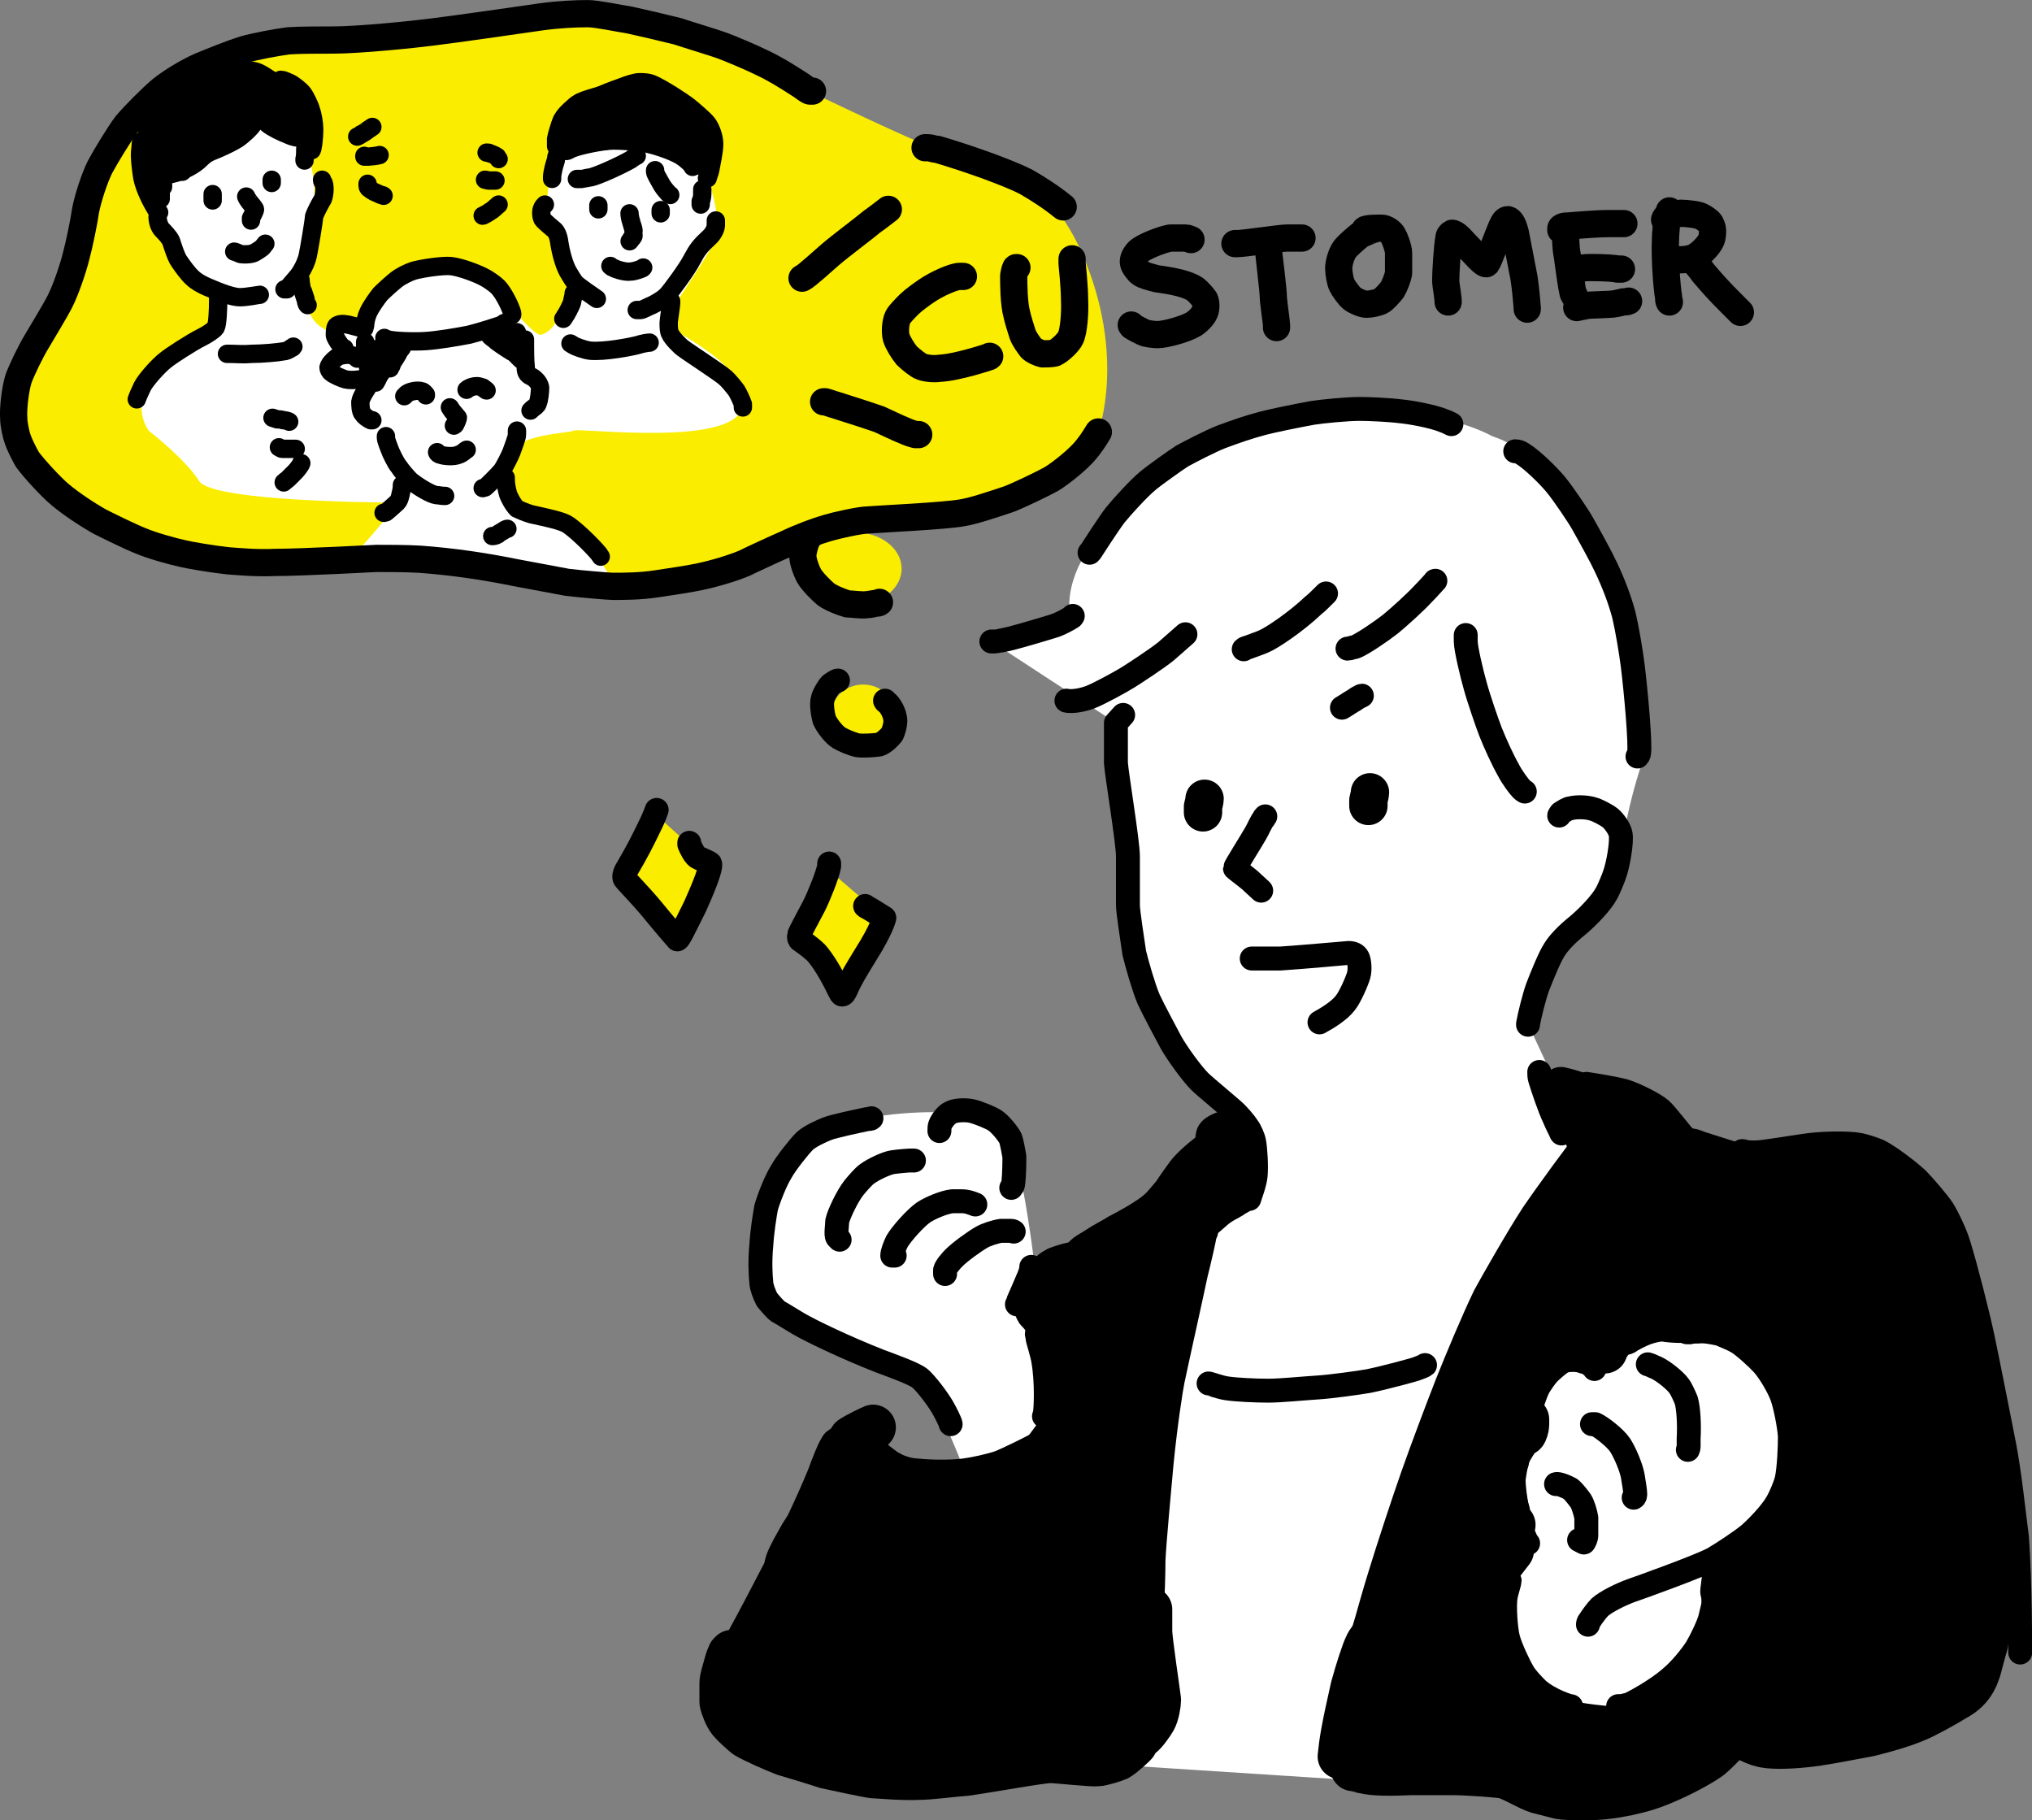 <?xml version="1.0" encoding="UTF-8"?>
<svg id="_レイヤー_2" data-name="レイヤー_2" xmlns="http://www.w3.org/2000/svg" viewBox="0 0 208.13 186.44">
  <rect x="0" y="0" width="208.13" height="186.44" fill="#808080" stroke="none"/>
  <defs>
    <style>
      .cls-1 {
        stroke-width: 4.66px;
      }

      .cls-1, .cls-2, .cls-3, .cls-4, .cls-5, .cls-6 {
        fill: none;
        stroke: #000;
        stroke-linecap: round;
        stroke-linejoin: round;
      }

      .cls-2 {
        stroke-width: 3.93px;
      }

      .cls-3 {
        stroke-width: 2.79px;
      }

      .cls-4 {
        stroke-width: 2.45px;
      }

      .cls-5 {
        stroke-width: 11.62px;
      }

      .cls-6 {
        stroke-width: 1.88px;
      }

      .cls-7 {
        fill: #fff;
      }

      .cls-8 {
        fill: #faed00;
      }
    </style>
  </defs>
  <g id="_レイヤー_1-2" data-name="レイヤー_1">
    <g>
      <g>
        <path class="cls-7" d="M98.76,150.61s-3.79-10.69-7.12-11.31c-3.32-.62-14.42-2.36-13.15-8.81,1.26-6.46.24-12.74,6.28-14.89,6.04-2.15,12.6-1.64,12.6-1.64,0,0,3.99-1.39,5.82,2.13,1.83,3.52,3.18,17.02,3.18,17.02l1.8,17.92-9.41-.41Z"/>
        <path class="cls-7" d="M151.97,161.08s-1.36-17.72,5.69-21.78c7.05-4.06,20.15-8.27,24.73-.8,4.58,7.47,3.08,19.84-2.65,22.58-5.72,2.74-9,19.54-16.36,17.54-7.36-2.01-11.41-17.54-11.41-17.54Z"/>
        <path class="cls-7" d="M112.42,180.63l29.04,1.88s5.56-53.66,21.35-63.89l-4.01-8.84-2.29-4.91s2.01-7.31,4.29-9.41c2.29-2.1,4.76-2.88,5.28-8.09.52-5.2,2.7-11.02,2.7-11.02,0,0-2.59-27.2-15.97-31.69,0,0-11.11-6.48-30.01,1.15,0,0-13.2,7.91-13.28,16.14,0,0-4.2,3.99-7.99,3.74l12.76,8.34s.87,15.71,1.23,18.65c.36,2.94,1.98,13.58,9,19.62,7.02,6.03-.72,10.9-2.3,15.97-1.58,5.07-13.62,45.17-9.81,52.36Z"/>
        <g>
          <path class="cls-8" d="M64.32,88.84l3.03-5.24,5.39,4.83s-2.89,7.21-3.12,7.49-5.3-7.08-5.3-7.08Z"/>
          <path class="cls-8" d="M82.15,95.09c.2-.58,2.95-5.81,2.95-5.81l5.48,4.72-4.34,7.85-3.37-5.92"/>
          <ellipse class="cls-8" cx="87.61" cy="58.24" rx="4.74" ry="3.71"/>
          <ellipse class="cls-8" cx="88.41" cy="73.24" rx="3.31" ry="3.13"/>
          <path class="cls-8" d="M83.22,9.33h-.25c-.16,0-3.6-2.29-4.99-2.95-.98-.49-3.11-1.39-4.01-1.72-.65-.25-3.35-1.06-4.58-1.47-1.31-.33-3.76-.9-4.91-1.15-1.06-.16-3.35-.65-4.25-.65-1.31,0-3.03.08-4.83.33-2.86.41-8.51,1.23-11.13,1.55-1.88.25-7.53.82-10.14.82-1.23,0-3.52,0-4.58.08-1.23.16-3.44.57-4.58.9-1.06.33-3.35,1.23-4.5,1.72-1.31.57-3.03,1.64-3.93,2.37-.98.82-2.78,2.62-3.6,3.6-.74.98-2.13,3.27-2.7,4.34-.57,1.15-1.23,3.19-1.47,4.42-.16,1.15-.65,3.52-.98,4.74-.33,1.31-1.06,3.44-1.64,4.58-.49.98-1.8,3.11-2.37,4.09-.65,1.06-1.55,2.95-1.88,3.84-.33,1.06-.57,3.03-.49,4.09,0,.57.25,1.72.41,2.13.16.49.65,1.47.98,2.05.65.9,2.45,2.86,3.35,3.6,1.06.9,2.78,2.05,4.09,2.78.65.33,3.11,1.55,4.17,1.96,1.15.49,3.19,1.06,4.34,1.31.65.16,3.03.57,4.66.74,1.15.08,2.86.25,4.83.16,2.62,0,10.23-.41,10.31-.41,1.15,0,2.95,0,4.42.08,3.44.25,6.71.74,9.9,1.39,1.31.25,3.93.74,5.24.98,1.31.16,4.25.41,4.66.41,1.06,0,2.78,0,4.42-.25,1.15-.16,3.76-.57,4.5-.74,1.55-.33,3.44-.9,4.58-1.39.49-.25,3.11-1.47,4.25-1.96,1.55-.74,3.11-1.31,4.25-1.64.82-.25,3.35-.82,4.17-.82.9-.08,8.02-.41,9.65-.74,1.06-.16,3.03-.82,4.74-1.39,1.06-.41,3.27-1.47,4.34-2.05,1.06-.65,2.78-2.05,3.52-2.95.41-.49.82-1.06,1.31-1.88,0,0,2.89-7.76-1.64-18.21-4.53-10.45-12.73-10.08-14.89-10.75-2.16-.66-13.17-5.97-13.17-5.97"/>
        </g>
        <path class="cls-7" d="M15.23,44.1s-2.98-3.88,2.95-7.76c5.92-3.88,6.67-4.84,1.55-7.87-5.12-3.02-3.93-11.86-1.23-14.48s14.72-6.37,13.66,8.18c0,0-2.44,8.53.33,11.01,2.78,2.49,5.23-1.19,5.23-1.19,0,0,2.13-4.92,7.04-4.91s9.57,7.51,10.68,7.2,2.45-1.76,2.74-6.46-3.6-4.5-1.47-10.63c2.13-6.14,9.41-6.71,11.7-4.99,2.29,1.72,6.69,9.38,4.36,13.31-2.33,3.93-4.44,6.41-4.28,7.55s7.91,3.81,7.61,8.34-16.65,2.38-17.34,2.7c-.7.32-5.4.33-6.38,2.21s-2.37,4.24,5.64,7.36c0,0,4.23,3.73,4.74,6.38l-21.6-2.84-5.36.12s3.48-3.65,4.87-5.86c0,0-18.91.01-20.28-2.21-1.37-2.22-5.16-5.15-5.16-5.15Z"/>
      </g>
      <g id="_レイヤー_1-3" data-name="_レイヤー_1">
        <g id="_黒">
          <path class="cls-2" d="M161.18,113.79c0-.16-.16-.33-.16-.33,0,0,0-.16-.08-.33l1.8,4.66c-.25-.82-.98-3.84-.98-4.01v-.74c.08-.16.49-.25.74-.33.57,0,1.64.25,1.96.41.16.08.25.25.33.33-.08,0-.65-.08-1.23-.41-1.88-.9-3.19-1.72-3.68-1.8,1.55.33,3.52,1.15,4.66,1.72.98.49,3.03,1.64,3.93,2.21,1.55,1.06,2.21,1.55,2.37,1.72"/>
          <path class="cls-2" d="M162.81,118.79v-.16c-.25,0-.49.08-.74.49-.25.25-.65.9-.98,1.47s-.98,2.78-1.55,3.68c-.98,1.64-1.72,3.19-2.21,4.25-.9,1.72-4.91,8.1-5.24,8.67-.82,1.55-3.35,6.87-4.09,8.59-.49,1.23-1.47,3.76-1.88,5.07-.33,1.23-.98,3.35-1.23,4.5-.65,3.11-1.8,7.44-2.54,10.14-.41,1.55-.74,3.35-.82,4.42,0,.49-.08,1.15-.08,1.23h0"/>
          <path class="cls-5" d="M165.92,132.04h.33c.25,0,1.15-.57,1.55-.74.57-.25,1.8-.57,2.45-.65h1.8c.98.08,7.69,1.96,7.85,2.05-.16-.16-1.06-.65-1.55-.74-.57-.16-1.47-.25-2.21-.25-4.42.08-4.91,0-5.07-.08.08-.16.9-.41,1.31-.41,3.27-.41,11.86-.16,12.93-.16-1.23-.33-2.78-.82-4.17-1.31-1.15-.41-3.6-1.47-4.83-1.96-1.64-.82-2.7-1.39-3.11-1.88v-.25c.65-.16,1.55-.16,2.37-.08,1.31,0,2.78.16,2.95.16-1.23,0-4.42-.25-4.66-.41,0,0-.08,0-.16-.16,0-.25.65-.49,1.15-.49,2.62-.33,6.46-.82,7.36-.98l-5.32,1.23c.16-.25,2.45-1.06,3.84-1.47,2.05-.49,5.64-.65,6.71-.57.65,0,1.72.33,2.21.57s1.23.82,1.55,1.31c.57.82,1.15,2.45,1.72,4.01.41,1.15,1.31,4.09,1.47,4.74.25,1.06.98,5.56.98,5.64,0,.33.16.65.16.9"/>
          <path class="cls-5" d="M183.75,134.08l-.65.16c.25.25.74.65,1.39,1.15.74.57,1.96,1.88,2.45,2.62.57.98,1.31,2.05,1.55,2.45-.08-.65-.49-1.39-.74-1.72-.25-.25-.65-.74-.82-.82.74.98,1.88,2.86,2.54,4.25.65,1.39.9,1.64,1.23,1.96.33,0,.57-.08.65-.33.25-.49.41-1.23.41-1.72.16-1.47.16-2.95.16-4.91,0-2.54-.16-6.63-.08-7.69,0-.65.16-.98.33-1.06.41,0,1.06.74,1.39,1.23.57.82,1.23,2.62,1.55,3.76.16.57,1.72,7.77,1.8,8.1"/>
          <path class="cls-5" d="M193.57,127.37h.16c.16.08,1.06,3.03,1.47,4.17.25.74,1.64,7.53,2.21,9.98.49,2.7,1.31,7.53,1.31,7.69v.41"/>
          <path class="cls-5" d="M199.3,147.74c.08.16.16.33.16.41s.57,4.5.65,5.07c0,0,.16,3.52.25,4.83v4.99c0,1.72-.25,3.68-.41,4.58-.16.49-.49,1.8-.65,2.37-.16.49-.25.65-.74.9-1.06.65-3.11,1.8-3.84,2.05-.98.41-2.37.82-4.01,1.23-1.39.25-3.84.74-4.99.9-1.64.25-3.35.33-4.17.25-.41,0-1.15-.41-1.47-.74-.16-.16-.33-.41-.33-.65s1.72-3.44,1.88-4.01c.16-.49.33-.98.25-.9l-1.47,1.06c-.08,0,0-.65.16-1.47.57-1.8.98-3.6,1.06-4.17,0-.33,0-.65-.16-.74-.16,0-.65-.33-.82-.41.65-.25,1.15-.57,1.55-.9.82-.65,2.05-2.13,3.11-3.52.41-.57,1.31-1.8,1.64-2.29.57-.98,1.06-2.78,1.23-4.01.08-1.06.25-3.6.25-4.91,0-2.21-.41-4.91-.49-5.07-.08-.49-.16-.74-.25-.74"/>
          <path class="cls-5" d="M193.24,149.22v.16s-.65,1.23-1.06,2.13c-3.44,8.02-4.25,10.23-4.34,10.72.41-.49,4.5-7.69,5.07-8.51.16-.25.57-.82.9-.9,0,.74-.25,1.72-.49,2.29-.57,1.47-1.23,3.35-1.8,4.58-1.15,2.29-4.5,9.33-4.5,9.33.9-1.15,2.21-2.62,3.03-3.35.65-.57,1.64-1.15,1.72-.98v.74"/>
          <path class="cls-1" d="M167.15,117.07c.16,0,.33,0,.57.25,1.31.82,2.95,1.64,3.84,1.96.41.16,1.47.41,1.96.49,1.23.16,3.27-.16,3.68-.41,0,0-2.54.25-4.17.16-.82,0-1.8-.08-2.13-.16-.65-.16-1.55-.57-1.8-.9-.16-.33,0-.74.16-.9.49,0,1.31.49,1.72.74,1.06.49,2.45.82,4.34,1.15,1.31.25,2.62.74,2.7.82h.16"/>
          <path class="cls-1" d="M174.1,118.62c-.33-.16-.9-.57-.9-.65l-.08-.08c.16,0,.49.16.74.25,1.31.41,3.6,1.15,3.68,1.15h.82c.16,0,.25,0,.41-.08"/>
          <path class="cls-1" d="M166.17,116.41c0-.16-.25-.57-.25-.65s-.16-.25-.33-.57c-.16.33,0,1.39,0,2.05.08,1.23,0,3.19-.16,3.44-.16,0-.33-.16-.49-.49-.74-1.39-.74-4.66-.65-4.66.08.65,0,2.86-.25,4.91-.57,4.5-.65,5.07-.65,5.24.16,0,.25-.16.41-.49,1.55-2.95,3.19-5.32,3.84-6.14.25-.33.82-.9,1.06-.98-.08.65-.49,1.55-.65,1.88-.41.9-4.66,8.75-4.66,8.84.25-.33,1.8-2.86,2.54-3.93.74-1.06,2.29-3.03,2.78-3.52s.74-.57.98-.49c0,.65-.49,1.8-.74,2.21-.33.65-2.62,4.58-2.86,4.99l2.05-2.21c-.82,1.06-3.35,3.6-3.35,3.68,0,0-.08.16-.25.33"/>
          <path class="cls-1" d="M163.79,136.86s.16-.08.41-.25c.9-.57,2.45-1.39,3.44-1.8,1.06-.41,2.78-.65,3.35-.74.49,0,.9,0,1.06.08"/>
          <path class="cls-1" d="M166.33,136.46h0c.33-.25,1.47-.82,1.96-.98,1.06-.41,2.95-.65,4.17-.57.33,0,1.64.08,1.88.16h.57"/>
          <path class="cls-1" d="M163.14,136.78h0c-.08,0-.25-.08-.49-.25-.57-.16-1.39-.33-1.96-.33s-1.47.25-1.88.41c-.74.33-2.37,1.47-3.19,2.29-.65.65-3.6,4.09-4.17,4.74.08-.16.33-.65.41-.9s.25-.57.33-.74"/>
          <path class="cls-1" d="M161.18,127.37c.08-.25.33-.98.41-1.06v-.16s-4.17,8.34-4.5,9.24c0,.08-.08.25-.16.41.33-.33,1.64-2.7,2.21-3.76,1.15-1.96,3.35-5.15,3.52-5.48-.49.41-2.05,2.37-2.86,3.44-.82,1.06-2.54,3.35-3.35,4.5-.98,1.39-1.47,2.21-1.64,2.62v.16c.65-.16,4.74-3.35,4.74-3.35l-4.09,3.6,6.63-4.66"/>
          <path class="cls-1" d="M155.29,140.71c-.08.16-.33.41-.49.65-.41.74-1.31,3.19-1.47,4.17-.08.49-.16,1.47-.16,2.45"/>
          <path class="cls-1" d="M156.68,138.25c-.16.41-.16.57-.33.9-.41.98-.98,2.7-1.23,4.01-.33,1.88-.57,3.6-.74,4.42v.25"/>
          <path class="cls-1" d="M154.06,148.73h-.08c-.16.08-1.06.98-1.23,1.15-.49.57-1.06,2.05-1.15,2.78-.08,1.15,0,2.05.33,3.76,0,.41.49,2.7.49,2.95"/>
          <path class="cls-1" d="M150.95,152.08v.25c0,.16.16.98.41,1.96.65,2.54,1.55,4.99,1.64,5.15"/>
          <path class="cls-1" d="M152.1,145.62v-.16c0-.25.08-.41,0-.41,0-.25-2.86,5.89-3.76,8.1-.82,2.37-2.29,6.46-3.03,9-.25.9-.25.98-.33,1.23,0-.57.57-2.7,1.06-4.01,1.55-4.25,4.25-10.31,4.74-11.45-.65,1.96-2.37,6.38-3.35,8.84-.9,2.21-2.86,6.87-3.84,9.24-1.39,3.52-1.88,5.4-1.88,5.73l.57-.82"/>
          <path class="cls-1" d="M142.52,166.31c-.16.16-.57.9-.65,1.15-.16.41-1.88,4.74-1.88,4.83v.25"/>
          <path class="cls-1" d="M141.46,166.31c-.25.16-.74,1.06-.82,1.39-.16.49-.65,1.96-.9,2.7-.65,2.05-.65,2.21-.65,2.29"/>
          <path class="cls-1" d="M140.32,168.03s-.25.33-.33.57c-.25.49-.9,2.45-1.39,4.25-.98,4.34-1.15,5.48-1.31,7.04"/>
          <path class="cls-1" d="M138.6,181.12h.16c.16,0,.74.25.98.25.9.25,2.7.25,4.74.16h4.42c1.47,0,4.5.25,5.07.33.82.16,2.7,1.31,3.52,1.55.57.16,1.96.49,2.21.57.82.16,3.68.16,4.83,0,1.39-.16,2.95-.49,4.25-.9,1.31-.41,3.44-1.39,4.74-2.13.57-.33,1.47-.82,1.88-1.23.65-.57,2.62-2.62,2.7-2.7v-.41"/>
          <path class="cls-1" d="M174.84,171.39c.08-.33.16-.49.16-.49,0,0-1.88,2.05-2.7,2.95-.82.82-2.78,2.45-3.68,3.19-2.13,1.55-5.15,3.11-5.32,3.19l13.33-5.81c0,.16-1.88,1.64-5.64,4.42-2.21,1.55-4.66,3.44-5.07,3.68,0,0,2.62-1.55,3.76-2.21,1.96-1.06,5.73-2.86,5.81-2.78-.49.49-2.54,1.64-3.68,2.13-1.06.49-2.86,1.06-3.84,1.23-.98.16-3.03.41-4.09.41-2.13,0-5.81-.49-6.46-.74-.41-.16-.98-.49-1.15-.65"/>
          <path class="cls-1" d="M151.6,159.03v-.25.98c.41-.25,1.23-1.23,1.47-1.31h.08l-.82,2.05,1.55-1.39-.41.74.9-1.31-.65.82.74-.65-.57.74.82-.57-.74.98.82-1.06-.41.25"/>
          <path class="cls-1" d="M151.77,160.26v-.08c-.33.25-.16,2.95,0,4.66.25,1.88.41,3.27.74,4.42.33,1.15,1.39,3.11,2.05,3.93.82,1.06,1.88,2.05,2.37,2.37h0"/>
          <path class="cls-1" d="M153.24,171.55c.25.16.49.41,1.23,1.06,1.47,1.31,2.13,1.8,3.76,2.86.82.49,1.55.9,2.05,1.15.9.33,2.86.65,4.34.65,1.15,0,3.52,0,3.44-.08-.33,0-3.19.33-3.68.41-.65,0-1.55.08-2.21,0-1.06-.08-2.7-.82-2.78-.98.41-.25,1.06-.16,1.88,0,1.15.25,4.25.57,4.91.49,1.15-.16,2.05-.49,2.37-.65-.16,0-2.62,1.31-3.27,1.64-1.39.65-3.35,1.15-4.58,1.31-1.06.16-3.27.25-4.34.16-1.15-.08-3.27-.57-4.17-1.06-.25-.08-.41-.25-.74-.49h.9c1.31.41,7.94,1.96,8.02,2.13-.49.16-2.13,0-4.17-.49-2.54-.49-5.89-1.8-6.95-2.37l5.81,4.01c-.33,0-7.28-3.27-7.94-3.68-.82-.41-1.55-.9-1.72-1.06-.16-.16-.33-.41-.41-.65,0,0-.16-.74-.25-1.06"/>
          <path class="cls-1" d="M149.4,155.27v-.16c0-.08,0,0,.16,0v.98c0,.65-1.23,9.98-1.31,11.04v1.96c0,.82.08,1.39.33,1.88h.33c.33-.65.49-1.23.65-2.05.25-1.15.41-2.95.57-4.58.16-2.29,0-6.46,0-6.63,0,0-.08-.08-.25-.16-.25.57-.74,2.95-.98,4.74-.16,1.23-.33,3.68-.49,4.91v4.42c.16,1.47.33,2.21.49,2.7h.16c.25-.74.25-2.29.16-4.09,0-.65-.16-1.64-.16-1.8,0,0,0-.16-.08-.41"/>
          <path class="cls-1" d="M177.78,160.83c0-.16-.08-.25-.16-.16,0,0-.57,2.7-.65,3.03l.41-2.86-.65,2.7.16-1.8-.41,1.23.16-1.31.25.33"/>
          <path class="cls-1" d="M154.3,149.54c-.08.25-.16.49-.16.57-.08.41-.33,1.96-.33,2.54,0,1.23.41,2.62.65,3.03.16.25.33.33.49.49"/>
          <path class="cls-1" d="M153.9,149.71v1.23c0,.49,0,1.96.16,2.54,0,.25.25,1.23.33,1.39"/>
          <path class="cls-1" d="M156.35,145.37v.57c0,.25-.16.74-.25.82,0,0-.41.25-.57.41-.25.25-.9,1.31-1.06,1.72-.16.33-.41,1.23-.49,1.72-.16,1.15.08,2.95.41,4.5.16.65.33,1.55.41,1.8"/>
          <path class="cls-1" d="M149.31,163.94s-.08.41,0,.82c0,.25.33,3.11.57,4.66.74,3.44,1.15,4.5,1.23,4.5-.08-.49-.82-2.95-1.06-4.42-.08-.57-.33-1.47-.33-1.72.08.33.57,2.78.74,3.27,0,.25.16.33.41.49"/>
          <path class="cls-1" d="M164.2,138.17c0-.16.16-.49.41-.9.08-.08.41-.49.57-.65.08-.16.16-.25.33-.41"/>
          <path class="cls-1" d="M164.37,138.34c0-.08,0-.16.08-.25.08-.16.41-.65.49-.82.16-.25.49-.57.74-.82.25-.25.49-.41.65-.57"/>
          <path class="cls-1" d="M145.71,164.68v-.08h.16s.16,3.27.25,4.25c.16,1.31.74,3.52,1.06,4.34.9,2.37,2.7,5.56,2.95,5.73,0-.41-.33-.98-.9-1.88-.9-1.47-2.13-3.84-2.45-4.66-.49-1.31-.82-2.62-1.15-4.09-.25-.16.49,6.87.98,9v.33c0-.08-.65-2.86-.98-4.17-.25-1.06-.74-2.78-.98-3.19-.16.33,0,2.86,0,3.68.16,1.23.57,4.01.82,4.99l-1.96-7.04c-.16.25-.08,1.06,0,1.64.41,3.44.74,5.07.82,5.48.08-.16-.9-2.86-1.39-3.76-.25-.41-.65-1.06-.98-1.15-.16.25-.25.41-.25.65-.16,2.05.41,3.76.49,3.93.08-.25.16-.49.08-.65-.49-2.45-1.47-3.6-1.64-3.68-.16,0-.33.33-.41.74v1.72c0,.82,1.06,3.44.98,3.44-.16.08-.9-.08-1.47-.49-.33-.25-.82-.57-.82-.57,0,0,0-.16.16-.33"/>
          <path class="cls-1" d="M151.85,168.36c0-.16-.16-.25-.16-.33,0,0-.08-.16-.16-.25,0,.57.16,1.31.25,1.88.25,3.03.82,6.14.98,6.54.41.98.74,1.8,1.15,2.13.33.25,1.06.33,1.23.25,0-.16-.16-.33-.49-.49-1.23-.82-2.45-1.88-3.27-2.78-.49-.57-.98-1.64-1.06-1.8"/>
          <path class="cls-1" d="M74.95,169.26s-.08.16-.16.16c-.08.16-.25.57-.33.9-.25.9-.49,1.64-.49,2.05v1.96c.08.49.49,1.47.82,1.88s1.15,1.15,1.64,1.55c.82.49,2.86,1.39,3.93,1.8,1.15.33,3.52,1.06,4.25,1.31,1.15.25,4.17.9,4.83.98.41,0,2.95.25,4.66.16,1.23,0,3.6-.33,4.83-.41,1.88-.25,7.69-1.31,8.67-1.31.57,0,4.34.41,4.83.33.33,0,1.72-.41,2.05-.57.57-.33,1.8-1.47,1.8-1.55,0,0,0-.16-.08-.25"/>
          <path class="cls-1" d="M117.74,164.84v2.21c0,.9.82,6.3.9,7.04,0,.41-.16,1.47-.49,2.05-.08.16-.98,1.47-1.23,1.55h-.98s-.16,0-.33-.08"/>
          <path class="cls-1" d="M124.77,116.58c0-.08,0-.16.08-.16.16-.16.65-.33.9-.41.16,0,.41.08.49.16.25.16.41,1.06.33,1.47-.08.65-.41,1.23-.82,2.05-.25.49-.82,1.47-1.06,1.96-.16.25-.41.65-.57.9,0,0-.08.16-.16.25"/>
          <path class="cls-1" d="M126.08,120.34v.25c0,.08-.33.57-.41.74-.41.57-.9,1.15-1.31,1.55-.25.25-1.15.98-1.39.98.08-.16.16-.25.25-.25l.08-.08"/>
          <path class="cls-1" d="M125.92,121.57h.25s-.25.33-.49.49c-.49.41-1.31,1.23-1.72,1.55l.57-.49"/>
          <path class="cls-1" d="M126.65,122.14s-.08,0-.16.08c-.08,0-.33.25-.65.41-.65.33-1.15.65-1.55.98-1.72,1.47-2.7,2.37-3.27,3.27-.25.41-.82,1.55-1.06,2.13-.16.33-.49,1.23-.57,1.39"/>
          <path class="cls-1" d="M124.69,118.46c-.25.16-.9.82-1.23,1.23-1.72,1.96-5.48,6.22-6.71,7.69-.82.98-2.37,3.03-2.78,3.68-.65.98-1.55,2.45-1.88,2.95-.16.25-.25.33-.33.49"/>
          <path class="cls-1" d="M117.66,126.72s-.16.16-.25.16c-.25.16-.82.57-1.15.74s-3.19,1.39-4.09,1.88c-.25.16-1.15.65-1.72,1.15-.25.16-.65.49-.9.65"/>
          <path class="cls-1" d="M110.87,129.5h-.65c-.33,0-.98.16-1.88.49-.49.25-.74.49-1.06.98-.16.33-.82,1.96-.9,2.13-.16.49-.25.98,0,1.15.82.82,1.8,2.62,2.21,3.52.49,1.15,1.15,3.35,1.31,4.42.08.74.16,2.05.16,2.29,0,0,0,.16-.08.25"/>
          <path class="cls-1" d="M109.64,131.87v-.25c0-.25,0-.41.08-.41.16-.08.98,8.67,1.23,9.98,0,.25.08.33.16.41,0-.41.33-6.95.49-9.65,0-.65.16-1.88.25-2.45.16.41.16,1.31.16,1.72,0,2.78-.25,9.9-.16,10.88,0,.33,0,1.06.25,1.72.25-.16.41-.25.49-.49.33-.82,2.05-7.28,2.78-9.82.82-2.62,1.72-4.99,1.96-5.56.08.16-.33,3.03-.57,4.34-.41,2.62-1.06,7.36-1.15,9.08,0,.33,0,.49.16.9.25-.25.49-1.06.65-1.55.25-1.23.82-3.76,1.06-4.99.49-2.37,1.47-5.15,1.8-5.81h.25c.08.57,0,2.13-.16,3.93-.33,2.7-.82,7.69-1.06,9.98,0-.16.74-8.67.82-9.65,0-.49.16-1.31.16-1.47-.16.16-1.39,5.73-1.8,7.85-.33,2.29-.74,7.12-.74,9.65v8.43c-.16-.49-.25-2.78-.25-4.34,0-5.15.49-12.11.49-12.52-.16,1.47-.9,7.61-1.23,10.14-.49,2.7-1.47,8.43-1.55,9.49.08-1.64.08-7.44,0-10.23,0-2.54-.16-6.54-.33-9-.08.74-.82,7.36-1.15,9.98-.41,3.03-1.15,7.53-1.55,9.98-.16.74-.16.82-.25.98-.25-1.72,0-12.6,0-15.46v-3.27c-.25.57-.41,1.64-.49,2.37-.25,1.88-.9,13.66-.9,13.83-.16-.98.41-5.4.41-5.48v-.57"/>
          <path class="cls-1" d="M106.61,149.63c0-.08.08-.57.57-1.15,1.23-1.64,2.45-3.27,2.54-3.52v-.16"/>
          <path class="cls-1" d="M111.77,151.43v-.57c0,.16.08.41.16.74.08,1.72-.08,7.53-.25,9.98-.82,9.16-.74,9.65-.65,9.9.16-.41,1.31-7.36,1.64-9.08.16-.74.33-1.47.57-2.21.25-.82.33-.98.57-1.47h.33c.25.74.57,3.35.65,4.34,0,2.29.08,6.79,0,7.69-.16-1.06-.33-3.19-.25-4.34,0-.98.25-3.44.41-4.5.33-2.13.49-2.45.57-2.45.16.82.16,6.38.16,9.16,0,2.95.08,7.04,0,7.53,0,.25-.08.41-.25.65-.25,0-.57-.25-.82-.57-.16-.25-.41-.9-.41-1.31,0-1.23.57-1.88.82-1.96h.33c.16.49.25.74.25.98,0,.41-.16,1.39-.41,1.8-.25.49-.82,1.31-1.31,1.8-.49.41-1.55.82-2.13.9-.33,0-.82,0-1.15-.08-.25,0-.65-.33-.82-.49-.16-.25-.41-.82-.41-1.15,0-.57.49-1.8.9-2.37.33-.49,1.06-1.23,1.47-1.47.25-.16.41-.25.82-.33.25.25.33.41.25.57,0,.41-.33,1.47-.57,2.05s-.9,1.72-1.23,2.05-.98.82-1.39.98c-.16,0-.65,0-.82-.25-.16-.16-.25-1.31,0-1.88.16-.57.82-1.55,1.23-2.05.41-.49.74-.57,1.06-.74.16.33.25.57.16.82-.16.98-.98,2.86-1.39,3.6-.25.41-.9,1.06-1.23,1.23-.33.16-1.06,0-1.39-.25-.33-.25-.74-.82-1.06-1.47-.33-.65-.49-1.39-.41-1.47.16.08.33.74.25.98,0,.08-.16.25-.41.49"/>
          <path class="cls-1" d="M87.22,147.34h0c.33-.25,1.96-1.06,2.21-1.15-.33.33-.57.65-.65.82-.25.49-.25,1.47-.16,1.88.16.49.65,1.55.98,2.05s1.15,1.23,1.55,1.47c.25.16.65.25.9.33h1.31"/>
          <path class="cls-1" d="M88.12,147.5s-.16,0-.16.08c-.49.33-1.06,1.15-1.31,1.47-.49.9-1.06,2.95-1.15,4.01,0,.41,0,1.39.25,1.96.16.49.57,1.23.82,1.55.33.25.98.65,1.55.65.08,0,.25,0,.49-.08"/>
          <path class="cls-1" d="M88.29,148.32s.25.65.82,1.15c.74.65,1.72,1.31,1.88,1.47.33.16,1.39.49,1.64.65"/>
          <path class="cls-1" d="M88.37,151.02s.16.16.41.33c.9.49,2.95,1.06,4.34,1.31,1.06.16,2.78.25,4.5.25,2.7,0,6.71-.49,8.1-.57.65,0,1.39-.16,1.64-.16"/>
          <path class="cls-1" d="M95.65,153.23l-.16.16h2.13c1.88-.16,5.81-.82,8.67-1.39h.65c0,.16,0,.33-.25.49-.65.57-5.64,4.17-7.94,5.81-2.62,1.88-3.11,2.37-3.6,2.78.16,0,.33,0,.65-.08,1.47-.74,10.96-6.22,13.01-7.36.41-.25.74-.33,1.15-.41-.41.65-1.47,1.72-2.78,2.78-2.13,1.8-6.46,5.64-8.67,7.61-.9.82-2.78,2.62-3.52,3.35-.57.65-.74.82-.65.9.65-.41,5.64-4.42,7.77-6.22,2.86-2.29,5.89-4.58,7.77-5.89.16-.16.41-.25.9-.41-.16.41-1.47,1.88-2.62,2.95-3.76,3.68-9.9,9.65-11.21,11.04-.9,1.06-2.78,3.11-3.27,3.84l.16.16c.9-.49,5.4-4.09,7.28-5.73,4.5-3.6,8.34-6.54,9-6.95-.49.65-4.99,5.07-6.79,6.87-1.72,1.72-5.89,6.38-6.54,7.2-.57.74-.65.98-.65,1.15.57-.41,5.15-4.66,7.04-6.38,6.38-5.56,7.53-6.05,7.77-6.05-.49.74-4.91,5.24-6.63,7.04-1.8,1.96-5.32,5.73-5.73,6.38.41-.16.82-.41,1.47-1.06,6.14-5.81,7.53-6.71,7.69-6.79-.08.33-2.13,2.7-3.03,3.84-.9,1.15-2.29,3.03-2.62,3.93-.16.33-.41,1.06-.41,1.15"/>
          <path class="cls-1" d="M108.33,172.45c.08-.16.33-.49.33-.57.16-.41,1.8-4.42,2.05-4.91-.16.57-3.03,7.36-3.11,7.44,0,0-.08.16-.16.25"/>
          <path class="cls-1" d="M100.97,178.34c-.08,0-.41.16-.41.25-.33.16-.65.33-.82.33-.74.16-2.78.41-4.01.33-.57,0-1.64-.16-2.29-.33-.82-.16-1.64-.49-1.8-.74.16-.16.33-.33.49-.33.41-.08,4.83-.41,5.81-.57-1.8,0-5.32-.41-8.92-1.06-2.37-.49-5.89-1.15-6.05-1.15,1.15.49,5.97,1.72,6.95,1.96-.49-.41-4.5-.98-5.15-.98l-.16.16c.33.41,1.31.98,1.39,1.06.41.16,4.01,1.47,4.17,1.72v.16c-.16.16-.98.25-1.55.16-.49,0-1.72-.25-2.29-.41-.65-.16-1.72-.65-2.21-.98-.9-.57-2.95-2.62-3.35-3.03-.82-.82-1.47-1.39-1.72-1.47h-.16c-.08.65,0,1.23.08,1.88.16.57.41,1.31.41,1.47-.25-.49-1.39-3.52-1.72-4.83-.49-2.29-.41-4.66-.41-4.83.16.41.25,2.54.16,4.42,0,1.15-.16,2.45-.08,2.45.16-1.47.57-3.35.74-4.5.16-.82.82-2.95,1.15-3.84.41-1.15,1.39-3.11,1.88-3.76.41-.57.65-.74,1.15-.82.25.16.49,1.06.49,1.55,0,.9-.25,3.19-.57,4.5-.57,2.37-1.23,5.32-1.23,5.81.33-.49,2.54-7.61,3.19-9.24.25-.57.57-1.47.82-1.88h.16c-.08,1.06-2.21,9.16-2.37,9.82-.08.49-.25,1.55-.16,1.96l.33.16c.57-.49,1.55-2.13,2.54-3.93.65-1.23,2.13-3.84,2.54-4.42.49-.74.65-.9.9-1.06,0,.33-.49,2.05-1.23,3.93-1.47,3.84-1.88,5.07-1.88,5.73.33-.16.57-.33.74-.65.41-.57,4.74-7.44,5.73-8.75.25-.33.33-.41.49-.49-.25.74-3.68,8.26-3.93,9.08-.08.25-.16.49-.16.82l.25.25c.65-.33,3.84-3.93,4.91-4.91l.16.16-2.54,6.22,1.8-3.68"/>
          <path class="cls-1" d="M98.02,156.91v-.16s-1.55,2.7-2.05,3.6c-.9,1.88-2.29,5.07-2.45,5.81.33-.33.74-.9,1.06-1.47,1.23-2.54,4.42-9.24,4.5-9.41v-.41c-.33.16-.74.49-1.39,1.15-1.88,2.05-6.79,7.69-6.95,7.85,0-.25,0-.49.16-.74.82-1.47,4.74-7.77,4.83-7.94l-4.91,5.81c0-.33.25-1.06.57-1.8.57-1.23,1.96-3.84,1.96-3.93v-.16c-.41.41-5.48,7.12-5.56,7.2h-.25c0-.57.9-2.95,1.31-4.01.41-.98,1.23-3.11,1.31-3.52l-.16-.25c-.49.25-2.21,2.29-3.19,3.68-1.06,1.55-1.31,1.96-1.39,2.13.41-.65,1.8-3.19,2.13-3.84.65-1.47.74-1.88.74-2.29-.25,0-.41,0-.57.16-.82.9-3.11,4.09-4.09,5.64,0-.08,1.47-3.19,1.72-3.76.16-.49.49-1.47.65-1.96,0-.25,0-.49-.16-.82-.49,0-.74.16-1.06.41-.65.57-2.37,2.78-2.86,3.76-.9,1.55-1.31,2.45-1.31,2.78"/>
          <path class="cls-1" d="M58.67,13.42c0-.08.08-.33.16-.49.25-.41.9-1.06,1.23-1.23.49-.25,3.11-.98,4.01-1.06,1.15-.16,2.62-.25,2.86-.25-.16,0-2.45.74-3.68,1.06-1.64.57-3.19,1.06-3.35,1.23l5.48-.65c-.16.49-4.09,1.15-4.09,1.06l6.22-.74-1.72-.98c.16,0,2.78.82,3.44,1.23.49.33.57.41.57.41-.25.08-1.39-.74-1.39-.82.08-.16,1.55.9,2.29,1.72.16.16.65.9.65,1.15,0,.16.08.25.25.49"/>
          <path class="cls-6" d="M40.19,36.32c0,.08-.08.16-.16.25,0,.08-.49.9-.9,1.47-.25.41-.33.49-.41.49,0,0-.25-.74-.16-1.39v-1.39h1.23-.98c0-.08.65-.08.9,0,0,0,.16.33,0,.65-.08.41-1.06,2.54-1.23,2.78,0-.57.16-1.15.25-1.39,0,0,0-.16.08-.25"/>
          <path class="cls-6" d="M51.64,34.36h-.08s.16,0,.16-.08c.25-.08,1.23-.33,1.23-.25l-1.55.57c.08-.16.25-.25.41-.49l.16-.16.57,1.31v-1.06l.65,1.55-.74-1.06.9,1.55-.82-.57.82,1.15-.57-.57-.16-.16"/>
          <path class="cls-6" d="M18.67,17.59h-.25c-.49.16-1.72.41-1.72.49l-.57,1.88c-.16-.25.16-2.45.33-2.7v3.11c-.33-.65-.25-3.6-.25-3.6l-.33,3.03.49-4.74-1.06,3.44c-.25-.16-.25-1.8-.25-3.52l-.41,1.47c-.08-.08-.08-.82,0-1.23,0-.49.41-1.47.65-2.05.33-.57.82-1.23,1.06-1.47.49-.41.74-.49.9-.41.08.33-.25,1.23-.65,1.8-.82,1.23-1.23,1.47-1.47,1.55l-.16-.16c0-.25.16-.98.41-1.47.98-2.05,2.29-3.27,2.37-3.35v.65c-.49,1.06-2.86,4.99-2.86,5.24.25-.25,1.96-2.37,2.95-3.44.82-.98,1.47-1.55,1.64-1.72l-3.6,5.07c.16-.25,2.29-2.78,2.7-3.19.41-.49,1.15-1.15,1.39-1.31l-4.17,5.64s2.21-2.37,2.95-3.11c.98-.9,2.13-1.96,2.45-2.13l-4.66,5.56,5.24-4.99-6.05,6.05,6.3-4.91-5.07,3.84,5.97-3.44-5.32,4.25,5.64-4.5-2.13,1.8c.65-1.15,2.95-3.6,3.68-4.34,0,0-2.05,1.72-2.7,2.13-.65.49-1.96,1.39-2.29,1.47,0-.33.41-.9.57-1.15,1.15-1.31,3.68-3.11,4.09-3.27-.16.33-1.23,1.23-1.64,1.47-1.06.82-2.86,2.05-3.68,2.45-.25.16-.41.16-.65.16,0-.16.41-.74.74-1.06,1.39-1.23,4.74-3.19,5.07-3.27-.41.57-4.83,2.78-5.73,3.03h-.49c0-.25.65-.74,1.23-1.15.08,0,1.23-.74,1.8-.98.41-.16,1.06-.49,1.23-.41-.25.33-2.29,1.47-3.03,1.8-.41.16-1.39.57-1.64.57-.16,0-.33,0-.41-.08,0-.16,0-.33.08-.49.33-.57,2.29-1.64,3.19-2.05.41-.16,1.23-.49,1.88-.74.65-.25.82-.25,1.15-.16-.08.25-.25.41-.49.65-.65.49-2.21,1.31-2.86,1.64-.49.25-1.15.33-1.39.25l-.16-.16c0-.33.41-.9.74-1.31.57-.49,1.88-1.39,2.7-1.72.49-.25.82-.25.98-.25v.25c-.16.49-1.47,1.55-2.29,2.05-.49.33-.9.57-1.55.9s-1.23.49-1.47.41c0-.08-.08-.25,0-.41.08-.33.82-1.15,1.23-1.47.74-.57,2.62-1.47,3.11-1.39,0,0,.16,0,.41.08v.57c-.16.25-.82.82-1.15.98-.25.16-.74.33-.98.25,0-.25.16-.57.49-.9.33-.33,1.47-1.06,2.05-1.31.57-.25,1.39-.41,1.64-.33.16.25.16.41,0,.65-.33.57-1.8,1.72-2.37,2.05-.41.25-1.31.74-1.55.74h-.49s-.16-.33-.08-.49c.08-.41.82-1.15,1.23-1.39.57-.41,2.29-1.15,3.27-1.23.49,0,1.06.08,1.15.33s-.16.9-.49,1.31c-.33.33-1.06.98-1.47,1.23-.33.16-.82.33-1.06.25-.16-.25-.25-.41-.25-.65.16-.41.74-1.15,1.31-1.47.49-.25,1.47-.65,1.96-.74h.9c.16.25.25.41.16.57-.16.33-.65.98-1.06,1.31-.33.25-.98.65-1.23.74h-.49v-.49c.16-.33.74-.9,1.15-1.15.49-.33,1.55-.65,2.05-.65s1.23,0,1.23.08c-.16.16-1.06,0-1.31,0,0-.16.16-.25.41-.33.49,0,1.55.08,1.88.33.41.25.74,1.06.65,1.47,0,.16-.16.49-.25.57-.08.08-.41.25-.57.25-1.06,0-1.23-.82-1.15-.98.25-.25.98-.33,1.47-.25.41,0,.65.25.65.33-.25.16-.41.25-.57.25-.33,0-.9-.33-1.31-.74-.33-.41-.9-.9-1.23-1.06-.33-.16-.98-.41-1.39-.57-.74-.16-1.8.16-1.8.16.25-.25,1.39-.57,1.96-.57.25,0,.82.08.98.16.49.25,1.39,1.15,1.47,1.23-.08-.16-.65-.65-.98-.82-.65-.33-3.52-.49-3.76-.65v-.08c.16-.16.33-.25.57-.33.57,0,1.72.08,2.29.33.57.25,2.37,1.47,2.54,1.72,0,.16-.25.25-.9.16h.25c0,.33-.57.65-.98.9-1.23.57-2.62,1.47-3.11,1.96-.16.16-.25.33-.33.41.25,0,.49,0,.9-.16.65-.33,2.29-1.39,2.62-1.55-1.55,1.06-3.35,2.78-3.44,2.95.41-.33,1.47-1.23,1.8-1.55.49-.49,1.15-.9,1.55-.98.49,0,1.64.08,2.13.25.25.08.57.65.49.9,0,.16-.33.41-.49.41h-.65c-.16-.08-.25-.41-.25-.57s.25-.49.49-.57c.33-.16,1.23-.33,1.47-.25.25,0,.57.16.65.25s.16.41.16.57c-.16.33-.9.65-1.15.65s-.65-.25-.82-.49c0-.08-.16-.41-.16-.57s.16-.33.33-.41c.25-.08.74,0,.98,0,.16.08.65.41.82.82.41.74.16,1.55,0,1.64v-.49s.16.33.16.41c0,0,0,.08-.16.25"/>
        </g>
        <g id="_人">
          <path class="cls-4" d="M115.04,73.22l-.74.82v4.09c.08,1.23,1.23,8.1,1.23,9.57v4.99c0,.74.49,3.76.65,4.91.25,1.06.98,3.6,1.47,4.74.49,1.06,1.72,3.35,2.29,4.42.65,1.15,2.13,3.19,2.95,4.01.49.49,3.27,2.78,3.68,3.19.33.33.98,1.06,1.23,1.47.25.33.57,1.06.65,1.47.16.82.25,2.62.16,3.52-.08.82-.57,2.05-.65,2.37"/>
          <path class="cls-4" d="M159.7,83.53c0-.08.16-.16.16-.25.25-.16.74-.49.98-.49.57-.16,1.64-.16,2.37.08.33.08,1.31.57,1.72.9.41.33.98,1.15,1.06,1.64.16.82-.25,3.19-.65,4.25-.08.25-.57,1.47-.82,1.88-.49.9-1.8,2.29-2.86,3.19-1.23.98-2.05,1.88-2.45,2.54-.49.74-1.31,2.78-1.72,3.84-.33.9-.82,2.86-.98,3.76v.08"/>
          <path class="cls-2" d="M123.38,81.81c0,.16-.08.49-.16.82v.57"/>
          <path class="cls-2" d="M140.32,81.15c0,.16-.08.49-.16.82v.57"/>
          <path class="cls-4" d="M129.6,83.61c-.08.08-.16.16-.16.25-.25.25-.57,1.06-.82,1.47-.41.74-2.13,3.44-2.13,3.6.16.16,1.06.82,1.55,1.23.33.33.9.82,1.06.98l.08.08"/>
          <path class="cls-4" d="M128.21,98.17h2.94c2.45-.16,6.87-.57,6.95-.57.49,0,.82.16.98.49.16.33.25,1.23.08,1.8-.16.57-.9,2.29-1.39,2.86-.57.74-1.72,1.47-2.62,1.96"/>
          <path class="cls-4" d="M137.45,72.48h0c.16-.08.25-.16.41-.25s.49-.33.65-.41.49-.33.65-.41c.08,0,.25-.16.33-.16"/>
          <path class="cls-4" d="M121.42,64.96c-.49.41-1.47,1.31-1.96,1.72-.9.74-3.27,2.29-3.93,2.7-.65.41-3.03,1.72-3.93,2.05-1.15.41-2.05.41-2.37.33"/>
          <path class="cls-4" d="M135.82,60.78c-.25.25-1.06,1.06-1.31,1.23-1.72,1.64-4.25,3.35-5.07,3.68-.33.16-1.31.49-1.72.65-.08,0-.25.08-.33.16"/>
          <path class="cls-4" d="M147.02,59.48s-.08,0-.08.08c-.16.16-.65.74-1.15,1.23-.74.82-2.45,2.37-3.35,3.11-.82.65-2.95,2.13-3.68,2.37-.16,0-.49.16-.74.16"/>
          <path class="cls-4" d="M150.13,65.04v.65c0,.74.65,3.44.98,4.58.33,1.23,1.23,3.84,1.55,4.66.49,1.23,1.23,2.86,1.88,4.01.33.65,1.06,1.64,1.31,1.88,0,0,.16.16.33.25"/>
          <path class="cls-4" d="M155.2,46.22c.25,0,.49.08.74.25,1.06.65,2.78,2.37,3.44,3.19.74.9,2.29,3.19,2.7,3.93.74,1.31,1.96,3.52,2.37,4.42.82,1.72,1.47,3.44,1.88,4.99.33,1.39.74,3.84.9,5.15.33,2.62.82,8.1.65,9,0,0,0,.16-.16.33"/>
          <path class="cls-4" d="M109.88,63.08s-.08.16-.16.16c-.25.16-1.06.65-1.88.9-.49.16-3.27.98-4.25,1.23-.65.16-1.55.33-1.64.33h-.41"/>
          <path class="cls-4" d="M148.66,43.44c-.33-.16-.49-.25-.74-.33-1.15-.49-3.52-.9-4.42-.98-1.23-.16-3.35-.25-4.25-.25-1.23,0-3.84.25-4.83.41-1.8.33-4.17.82-5.07,1.06-1.55.41-2.7.82-4.25,1.39-1.06.41-3.27,1.55-4.01,1.96-.65.41-2.95,2.05-3.52,2.54-.98.82-2.54,2.54-3.35,3.52-.74.98-2.37,3.52-2.37,3.52,0,0-.08.16-.25.33"/>
          <path class="cls-4" d="M157.66,109.79c0,.25,0,.49.08.74.25.82.98,3.03,1.47,4.01.16.41.57,1.23.65,1.39,0,0,0,.08.08.16"/>
          <path class="cls-4" d="M162.4,116.99c-.49.49-4.01,5.32-5.4,7.36-1.55,2.37-4.25,7.12-4.91,8.34-1.15,2.37-2.86,6.46-3.84,8.92-.9,2.29-2.54,6.63-3.52,9.41-.9,2.54-2.62,7.77-3.44,10.47-.41,1.31-1.06,3.6-1.31,4.5-.41,1.39-.49,1.64-.65,2.05"/>
          <path class="cls-4" d="M162.49,111.01s2.78.41,3.93.74c1.06.33,3.03,1.31,3.68,1.88.49.41,2.05,2.45,2.7,3.19,0,0,.16.16.25.33"/>
          <path class="cls-4" d="M178.44,117.89c.08,0,.16,0,.25.08.49.08,1.31.08,1.88,0,1.31-.16,4.17-.65,5.15-.74,1.55-.16,3.68-.16,4.58,0,.57.08,1.55.41,2.13.65.98.49,2.86,1.88,3.93,2.86.65.65,2.13,2.37,2.62,3.11.41.65,1.31,2.45,1.64,3.6.74,2.37,1.96,7.2,2.45,9.49.57,2.7,1.64,8.18,2.21,11.04.57,2.95.98,6.95,1.31,9.49.33,4.5.33,11.13.33,11.78"/>
          <path class="cls-4" d="M162.65,166.4c0-.08,0-.25.16-.41.25-.41.74-1.06,1.06-1.39.65-.57,2.13-1.31,3.27-1.72.98-.33,6.63-2.37,8.26-3.19.98-.57,2.86-1.8,3.76-2.54.74-.65,2.21-2.13,2.86-3.27.33-.57.82-1.72.98-2.37.25-1.15.33-3.35.33-4.42-.08-1.15-.49-3.19-.82-4.09-.33-.9-1.23-2.45-1.88-3.19-.65-.74-2.13-2.05-2.7-2.37-.57-.33-1.23-.57-1.8-.82-.74-.16-1.64-.33-2.13-.25-.25,0-.65,0-.9.08h-.33"/>
          <path class="cls-4" d="M168.78,139.73c.33.08.57.25.82.33.74.33,1.96,1.31,2.37,1.88.25.33.57,1.06.74,1.47.25.82.33,2.62.25,3.93v.82s0,.16-.08.33"/>
          <path class="cls-4" d="M163.06,145.86h.33c.57.25,2.05,1.39,2.54,2.13s1.15,2.29,1.31,3.19c.08.49.25,1.47.25,1.8,0,.16,0,.33-.16.41"/>
          <path class="cls-4" d="M159.38,152h0c.25-.08,1.06.25,1.47.49.33.25.82.9,1.06,1.23.25.41.49,1.23.57,1.72v1.8c0,.33-.16.57-.25.74l-.49-.25"/>
          <path class="cls-4" d="M154.55,153.72c0,.08.08.16.08.25.16.33.57,1.15.82,1.72.25.57.65,1.64.82,1.96,0,.16.16.25.25.41"/>
          <path class="cls-4" d="M156.68,145.04c0-.65.57-2.29.9-2.95.25-.41.74-1.15,1.06-1.47.25-.25.98-.9,1.39-1.15.49-.25,1.64-.25,2.13,0,.25,0,.65.25.74.33.16.08.33.25.41.41"/>
          <path class="cls-4" d="M154.63,161.9c0,.16-.33,1.15-.41,1.64-.16.9,0,3.35.25,4.25.25.98,1.15,2.86,1.55,3.52.33.57,1.06,1.31,1.47,1.72,1.31,1.15,3.27,1.72,3.35,1.72h.08"/>
          <path class="cls-4" d="M175.49,163.86v.33c0,.33-.25,1.15-.33,1.55-.16.65-.9,2.21-1.39,3.03-.57.9-1.72,2.29-2.62,3.03-1.47,1.31-3.93,2.62-4.34,2.78-.16,0-.57.16-.74.16h-.33"/>
          <path class="cls-4" d="M179.83,162.14v.16c.16.33.9,1.47,1.31,1.96,1.47,1.88,4.25,5.32,5.64,7.04,1.88,2.13,3.93,4.91,4.09,4.99"/>
          <path class="cls-4" d="M124.53,116.58s-.16,0-.16.08c-.33.16-.57.33-.74.49-.82.57-2.29,1.8-2.86,2.62-.25.33-1.06,1.47-1.31,1.88-.49.57-1.06,1.31-1.47,1.64-.82.74-2.86,1.88-3.84,2.37-.49.33-1.64.9-2.21,1.31-.82.49-1.23.74-1.39.9l-.16.16"/>
          <path class="cls-4" d="M123.55,126.07c0,.25-.16.33-.16.41,0,.25-.57,2.7-.9,4.01-.57,2.7-1.8,8.18-2.37,10.88-.16.74-.74,4.42-1.15,8.59-.25,2.78-.74,8.02-.82,9.82,0,1.31-.08,3.84-.16,5.07v.82"/>
          <path class="cls-4" d="M123.79,141.69h0c.08,0,1.23.41,1.8.49.98.16,3.03.25,4.34.25,1.23,0,3.76-.25,5.07-.33,1.31-.08,4.25-.49,5.15-.65,1.64-.33,4.99-1.23,5.07-1.31.25-.08.65-.25.74-.33"/>
          <path class="cls-4" d="M97.37,145.86c0-.16-.49-1.15-.82-1.72-.57-.98-1.72-2.45-2.29-2.95s-2.86-1.31-4.17-1.8c-3.52-1.39-6.95-3.03-8.34-3.84-.57-.33-1.72-1.06-2.05-1.23-.25-.16-.82-.82-1.15-1.23-.25-.49-.57-1.31-.57-1.72-.08-.74-.16-2.21,0-3.84.08-1.39.33-2.95.49-3.84.25-.9.98-2.78,1.55-3.68.49-.9,1.88-2.62,2.37-3.11.49-.49,1.72-1.06,2.37-1.31.65-.25,2.95-.74,4.09-.98.16,0,.33,0,.41-.08"/>
          <path class="cls-4" d="M86,126.97l-.25-.25c-.16-.25,0-1.23,0-1.64.16-.74,1.06-2.62,1.72-3.44.33-.41.98-1.15,1.31-1.39.65-.49,2.05-1.15,2.7-1.23.57-.08,1.55-.16,1.64-.16h.49"/>
          <path class="cls-4" d="M91.64,128.6h-.25c0-.33.25-.98.49-1.47.49-.82,1.88-2.37,2.7-2.95.74-.49,2.13-1.06,2.95-1.15h.98c.65,0,1.15.25,1.39.33"/>
          <path class="cls-4" d="M96.8,130.48v-.41c.08-.33.65-.98.9-1.23.65-.65,2.13-1.72,2.86-2.13.41-.25,1.39-.57,1.96-.65h1.06s.16,0,.25.08"/>
          <path class="cls-4" d="M105.63,129.75c0,.25-.08.57-.25.98-.41.98-.98,2.29-1.06,2.45,0,0,0,.25-.16.41"/>
          <path class="cls-4" d="M106.2,136.62s.08.41.08.49.49,1.64.57,2.21c.41,2.29.25,5.24.16,5.48,0,0,0,.08-.08.25"/>
          <path class="cls-4" d="M96.22,115.84c0-.25,0-.49.08-.65.16-.41.65-1.06,1.06-1.23.41-.25,1.47-.33,2.21-.16.65.16,1.88.65,2.37.98.49.33,1.31,1.31,1.55,1.8.16.41.33,1.47.41,1.88,0,1.55-.08,2.7-.16,2.95,0,0-.08.16-.16.25"/>
          <path class="cls-4" d="M91.64,149.95s.08.08.16.16c.41.25,1.64.49,2.13.49,1.39.16,3.6.16,4.83,0,1.15-.16,2.62-.49,3.6-.82.65-.25,3.35-1.55,4.01-1.96,0,0,.25-.16.49-.33"/>
          <path class="cls-4" d="M111.6,148.32v.33c0,.49-.08,1.64-.16,2.21-.16,1.06-1.31,6.79-1.88,9.16-.57,2.37-1.8,7.04-2.45,9.41-.9,2.86-3.35,9.41-3.52,9.57l-.33-.25"/>
          <path class="cls-4" d="M87.8,145.94h0c-.16.08-.65.41-1.06.74-.41.25-1.06.74-1.31.9-.41.41-1.15,2.37-1.47,3.27-1.23,3.03-3.03,6.71-4.09,8.84-1.06,2.05-3.27,6.3-4.5,8.51-.41.74-.65,1.06-.65,1.15h-.08"/>
          <path class="cls-4" d="M67.26,82.95c-.16.49-.49,1.23-.74,1.72-.74,1.55-1.39,2.78-2.21,4.17-.41.65-.41.98-.33,1.15.16.25,1.47,1.55,2.78,3.11,1.06,1.31,2.54,3.03,2.62,3.11.16,0,.74-1.23,1.8-3.35,1.55-3.44,1.64-4.25,1.55-4.42-.16-.16-1.06-.49-1.31-.65-.33-.25-.65-.9-.82-1.31v-.16"/>
          <path class="cls-4" d="M84.93,88.44v.25c-.16.9-1.06,3.11-1.55,4.09-.33.65-1.55,2.86-1.55,3.03s0,.41.16.49c.82.57,1.31.98,1.64,1.31.65.74,1.47,2.05,2.29,3.76.16.33.25.49.33.49.16,0,.25-.16.41-.49.41-.98,1.06-2.05,1.96-3.52,1.72-2.7,1.96-3.84,1.96-3.84,0,0-1.55-.98-1.72-1.06,0,0-.08,0-.25-.16"/>
          <path class="cls-3" d="M83.22,9.33h-.25c-.16,0-.65-.41-.9-.57-1.64-1.06-2.7-1.72-4.09-2.37-.98-.49-3.11-1.39-4.01-1.72-.65-.25-3.35-1.06-4.58-1.47-1.31-.33-3.76-.9-4.91-1.15-1.06-.16-3.35-.65-4.25-.65-1.31,0-3.03.08-4.83.33-2.86.41-8.51,1.23-11.13,1.55-1.88.25-7.53.82-10.14.82-1.23,0-3.52,0-4.58.08-1.23.16-3.44.57-4.58.9-1.06.33-3.35,1.23-4.5,1.72-1.31.57-3.03,1.64-3.93,2.37-.98.82-2.78,2.62-3.6,3.6-.74.98-2.13,3.27-2.7,4.34-.57,1.15-1.23,3.19-1.47,4.42-.16,1.15-.65,3.52-.98,4.74-.33,1.31-1.06,3.44-1.64,4.58-.49.98-1.8,3.11-2.37,4.09-.65,1.06-1.55,2.95-1.88,3.84-.33,1.06-.57,3.03-.49,4.09,0,.57.25,1.72.41,2.13.16.49.65,1.47.98,2.05.65.9,2.45,2.86,3.35,3.6,1.06.9,2.78,2.05,4.09,2.78.65.33,3.11,1.55,4.17,1.96,1.15.49,3.19,1.06,4.34,1.31.65.16,3.03.57,4.66.74,1.15.08,2.86.25,4.83.16,2.62,0,10.23-.41,10.31-.41,1.15,0,2.95,0,4.42.08,3.44.25,6.71.74,9.9,1.39,1.31.25,3.93.74,5.24.98,1.31.16,4.25.41,4.66.41,1.06,0,2.78,0,4.42-.25,1.15-.16,3.76-.57,4.5-.74,1.55-.33,3.44-.9,4.58-1.39.49-.25,3.11-1.47,4.25-1.96,1.55-.74,3.11-1.31,4.25-1.64.82-.25,3.35-.82,4.17-.82.9-.08,8.02-.41,9.65-.74,1.06-.16,3.03-.82,4.74-1.39,1.06-.41,3.27-1.47,4.34-2.05,1.06-.65,2.78-2.05,3.52-2.95.41-.49.82-1.06,1.31-1.88"/>
          <path class="cls-3" d="M108.9,21.19c-1.31-1.06-2.62-1.88-3.76-2.54-1.06-.57-3.6-1.55-5.32-2.13-1.15-.41-3.52-1.15-3.84-1.23-.33,0-.65-.16-.9-.16h-.33"/>
          <path class="cls-3" d="M82.64,55.3h0c-.16.33-.41,1.15-.41,1.64s.33,1.47.65,2.05c.33.57,1.23,1.47,1.72,1.88.57.41,1.64.82,2.21.98.41,0,1.47.16,1.96.08.25,0,.98-.16,1.06-.16,0,0,.16,0,.25-.08"/>
          <path class="cls-4" d="M85.83,69.7c-.16,0-.49.25-.74.41-.25.25-.74,1.06-.82,1.47-.16.49,0,1.55.16,2.13.25.57.98,1.55,1.55,1.88.41.25,1.39.65,1.88.74.57.08,1.72,0,2.21-.08.49-.16,1.06-.74,1.31-1.06.16-.33.33-.98.33-1.31,0-.9-.65-1.8-.9-1.96,0,0-.08,0-.16-.16"/>
          <path class="cls-3" d="M90.99,21.44c-.33.25-1.15.9-1.64,1.23-.98.82-3.19,2.45-4.34,3.44-.57.49-1.47,1.31-1.88,1.64-.65.57-.82.65-.98.74"/>
          <path class="cls-3" d="M84.36,41.15h.16c.33.08.74.25,1.06.33,1.31.41,3.6,1.15,4.5,1.47.57.25,1.88.9,2.54,1.15.33.16.82.33,1.15.41h.33"/>
          <path class="cls-6" d="M31.35,14.24c0,.16,0,.74-.08.98,0,.25,0,.82-.08,1.06v.16"/>
          <path class="cls-6" d="M32.99,18.41s0,.25.16.33c.16.41.08,1.23-.08,1.64-.25.41-.74,1.31-.9,1.8,0,.33-.49,3.27-.65,4.01-.16.74-.65,1.64-.98,2.05-.25.33-1.15,1.31-1.15,1.39h-.25"/>
          <path class="cls-6" d="M16.54,17.26v.16c0,.82.08,1.15.16,1.47v.25"/>
          <path class="cls-6" d="M16.3,21.76h0s-.16.25-.16.41c0,.49.16,1.06.49,1.39.08.08.74.74.9,1.15,0,0,.49,1.64.82,2.05.33.49.98,1.39,1.39,1.72.33.33.9.65,1.47.9,1.31.57,2.62,1.06,3.35,1.06s1.96-.25,2.05-.25"/>
          <path class="cls-6" d="M21.78,19.88v.65"/>
          <path class="cls-6" d="M27.83,18.41h0v.33"/>
          <path class="cls-6" d="M25.22,20.13c0,.08.33.57.49.74,0,0,.41.49.41.57,0,.16-.33.74-.41.9v.25"/>
          <path class="cls-6" d="M23.99,25.77h0c.08,0,.41.16.65.25.57.08,1.23,0,1.47-.16.16-.08.65-.41.74-.49s.25-.33.33-.41"/>
          <path class="cls-6" d="M26.36,11.95h0c0,.08-.33.57-.41.74-.33.49-1.15,1.23-1.64,1.55s-1.55.82-2.13,1.06c-.82.33-1.06.41-1.72,1.06-.57.57-1.64,1.06-1.88,1.15h-.41"/>
          <path class="cls-6" d="M27.51,12.44h-.25v.08c0,.16.98.74,1.72,1.06.25.08.9.41,1.06.41.41.16.65.08.82.08"/>
          <path class="cls-6" d="M31.68,15.46c.16-.08.25-.08.25-.08.08-.08.25-1.06.25-2.21,0-.49-.16-1.47-.33-1.88-.08-.41-.57-1.39-.82-1.72-.25-.33-.98-.9-1.31-1.06-.33-.16-.74-.33-.9-.33h-.08"/>
          <path class="cls-6" d="M14.5,14.48s-.08.16-.08.25c0,.33-.08.74-.08,1.15,0,.74.16,1.8.25,2.37.25,1.15.98,2.54,1.39,3.19,0,0,.08.16.16.25"/>
          <path class="cls-6" d="M56.96,14.97v-.74c.08-.49.41-1.47.57-1.88.25-.49.74-1.06,1.31-1.31,1.23-.65,3.19-1.55,4.66-2.05.82-.33,1.64-.57,1.96-.57.41,0,.98,0,1.47.25.9.41,2.86,1.64,3.68,2.29.41.33,1.55,1.31,1.8,1.64.41.49.74,1.47.74,2.13,0,.82-.33,2.21-.41,2.7-.08.33-.25.74-.25.82h-.08"/>
          <path class="cls-6" d="M58.02,15.46c.16,0,.49-.25.57-.25.82-.33,3.19-.82,4.25-.82.65,0,2.29.08,3.11.25.98.16,2.78.74,3.76,1.31.41.25.98.74,1.15.98l.08.16"/>
          <path class="cls-6" d="M65.22,15.96h0c-.08,0-.41.25-.65.41-1.15.65-3.35,1.64-4.09,1.8-.16,0-.82.16-.9.16h-.49"/>
          <path class="cls-6" d="M67.1,17.43v.16c0,.16.33.74.57,1.15.16.33.49.74.57.82.16.16.25.33.41.41"/>
          <path class="cls-6" d="M71.93,19.39h0v.49c0,.25-.08.65-.16.74v.33"/>
          <path class="cls-6" d="M73.32,22.58h0v.49c0,.33-.25.82-.57,1.15-1.06.98-1.31,1.31-1.88,2.37-.49.98-2.21,3.27-2.45,3.52-.33.41-.98.82-1.64,1.15-.25.08-.98.49-1.15.49h-.41"/>
          <path class="cls-6" d="M55.81,20.95s-.25.25-.25.33c-.16.25-.16.82,0,1.15.16.25,1.06.98,1.15,1.06.25.16.49.65.57,1.31.16,1.06.49,2.29.9,3.03.25.41.57.98.82,1.23s1.88,1.39,2.13,1.55"/>
          <path class="cls-6" d="M61.29,21.03v.41"/>
          <path class="cls-6" d="M67.67,21.52h0v.33"/>
          <path class="cls-6" d="M64.48,21.85c0,.16.08.65.16.82,0,.08.25.74.25.98"/>
          <path class="cls-6" d="M64.89,24.14s0,.08-.08.16c0,0-.08.16-.16.16,0,0,0,.08-.16.25h0"/>
          <path class="cls-6" d="M62.52,27.24h0s.16.16.25.16c.41.25,1.39.49,1.8.41.41,0,1.06-.25,1.23-.33l.08-.08"/>
          <path class="cls-6" d="M57.12,15.55v.08c0,.08-.16.49-.16.57,0,.25-.16.57-.25.98-.08.41-.16.65-.16.98v.16"/>
          <path class="cls-6" d="M22.35,30.27v.16c0,1.47-.08,2.78-.25,3.11-.16.25-.9.74-1.39.98-1.15.57-3.27,1.96-3.76,2.37-.74.57-2.05,2.05-2.37,2.7-.16.33-.49,1.06-.57,1.31"/>
          <path class="cls-6" d="M30.78,28.64s0,.25.08.65c0,.08.49,1.47.49,1.55,0,0,0,.25.16.41"/>
          <path class="cls-6" d="M68.74,30.84v.25c0,.16-.25,1.72-.25,1.96,0,.41,0,.9.16,1.15.16.41,1.06,1.31,1.31,1.47.41.33,3.68,2.45,4.25,2.95.41.33.98,1.06,1.23,1.39.25.41.57,1.15.65,1.39v.33"/>
          <path class="cls-6" d="M58.76,30.03v.16s-.16.65-.16.74c-.08.33-.65,1.39-.74,1.47,0,0-.08.16-.16.25"/>
          <path class="cls-6" d="M23.25,36.24h.33c.57,0,1.31.08,2.21,0,1.06,0,2.78-.16,3.19-.25.25,0,.65-.16.82-.33,0,0,.16,0,.25-.16"/>
          <path class="cls-6" d="M58.43,35.18h0c.16.08.25.16.25.16.25.16,1.15.49,1.72.57,1.47.16,4.34-.41,4.91-.57.49-.16,1.06-.25,1.23-.25"/>
          <path class="cls-6" d="M36.59,13.99h0c.16-.08.33-.16.41-.25.08,0,.57-.33.65-.41,0,0,.25-.16.49-.33"/>
          <path class="cls-6" d="M37.32,15.96h0v.08h.41c.16,0,.9-.08,1.15-.16"/>
          <path class="cls-6" d="M37.65,18.82v.08c0,.16,0,.33.16.41.08.08.33.25.49.33s.57.25.74.33c.08,0,.16,0,.25.08"/>
          <path class="cls-6" d="M49.84,15.63c.16,0,.25,0,.33.08.08,0,.65.25.74.33,0,0,.08.16.16.25"/>
          <path class="cls-6" d="M49.68,18.41h0c.16,0,.25.08.33.08h.74"/>
          <path class="cls-6" d="M51.07,20.95h0c-.16.16-.57.49-.65.57-.16.08-.49.33-.65.41-.08,0-.25.16-.33.16"/>
          <path class="cls-6" d="M37.4,35.02h0c0-.08,0,.25,0,.65,0,.16.25,1.64.33,2.13.08.65.16,1.23,0,1.72,0,.08-.74,1.06-.82,1.64,0,.25,0,.98.25,1.23.16.25.49.49.82.65h.16"/>
          <path class="cls-6" d="M39.53,44.67v.16c0,.25.25.82.33,1.06.16.49.74,1.64.98,1.88.25.41.9,1.15,1.23,1.47.82.65,2.05,1.39,2.62,1.47.25,0,.49.08.82.08h.08"/>
          <path class="cls-6" d="M53.77,34.77h0v.65c0,.41,0,1.47.08,2.21,0,.49.16.74.49.9.41.16.9.65.98,1.15,0,.41-.08,1.31-.25,1.64,0,.16-.25.33-.57.57,0,0-.08.08-.16.16"/>
          <path class="cls-6" d="M52.95,44.1v.41c0,.33-.41,1.31-.57,1.8-.16.41-.74,1.55-.98,1.88-.33.41-1.72,1.8-1.8,1.8h-.16"/>
          <path class="cls-6" d="M47.79,39.92c.16-.16.9-.57,1.55-.25.08,0,.16,0,.25.16.16,0,.16.16.25.16"/>
          <path class="cls-6" d="M41.41,40.58l.25-.25c.33-.25,1.15-.41,1.55-.25.16,0,.33.25.41.33v.08"/>
          <path class="cls-6" d="M46.08,41.72s.25.41.41.57l.41.49c0,.08-.16.49-.25.65,0,0,0,.08-.16.16"/>
          <path class="cls-6" d="M44.77,46.31h0c0,.08.16.25.33.25.33.16,1.47.25,1.88,0,.16,0,.33-.16.49-.25,0,0,.16-.16.33-.25"/>
          <path class="cls-6" d="M37.4,33.3c0-.33.16-.98.33-1.31.25-.57.9-1.47,1.23-1.88.41-.41,1.23-1.15,1.64-1.47.41-.33,1.23-.74,1.72-.9.82-.25,3.03-.57,3.84-.49.9.08,2.7.74,3.44,1.15.33.16,1.06.65,1.39.98.57.57,1.31,2.05,1.47,2.7v.16"/>
          <path class="cls-6" d="M39.37,34.61s.25.16.41.16c.49.16,2.62.25,3.84.16,1.23-.08,3.19-.41,4.42-.65,1.31-.33,2.78-.82,3.27-.98.16-.08.33-.25.41-.25"/>
          <path class="cls-6" d="M36.59,36.73h0c0-.08-.33-.25-.49-.33-.49-.16-1.15,0-1.39.08-.33.16-.98.74-1.06,1.15,0,.16.08.41.33.57.16.16,1.06.57,1.39.65.65.16,1.64,0,1.88-.08h.16"/>
          <path class="cls-6" d="M35.28,35.67s-.08,0-.16-.08c-.25-.16-.74-.9-.82-1.23,0-.25,0-.82.16-.98s.57-.25.98-.16c.25,0,1.31.33,1.72.41h.16"/>
          <path class="cls-6" d="M41.17,35.59h0c0,.08-.25.25-.41.65-.33.57-.65.98-.65,1.15,0,.08-.16.25-.16.33"/>
          <path class="cls-6" d="M50.08,34.2s0,.08.08.16c0,.08.49.41.57.49.25.25,1.15.82,1.39.98,0,0,.16.08.25.16"/>
          <path class="cls-6" d="M51.8,48.92h0v.16c0,.65.16,1.23.25,1.55.08.25.49,1.06.9,1.47.16.08.9.41,1.47.57,1.88.41,2.95.65,3.6.98.74.41,2.54,2.13,3.35,3.11,0,0,.08.16.16.25"/>
          <path class="cls-6" d="M41.17,49.66c0,.49-.08.65-.16,1.06-.08.33-.16.57-.33.74,0,0-1.15,1.06-1.23,1.06h-.16"/>
          <path class="cls-6" d="M51.97,54.16c-.08,0-.25.08-.49.25-.25.16-.49.25-.49.33-.25.16-.49.16-.57.16"/>
          <path class="cls-6" d="M27.91,42.79s.25.08.49.16c.16,0,.41,0,.57.08.16,0,.57.08.65.16"/>
          <path class="cls-6" d="M28.57,45.81h0c.16.08.25.16.33.16h1.39"/>
          <path class="cls-6" d="M29.06,49.41c.16-.16.33-.25.41-.33.16-.16.57-.57.74-.74.16-.16.57-.65.65-.9"/>
          <path class="cls-3" d="M98.68,28.31h-.41c-.57,0-2.29.74-3.35,1.47-.49.33-1.39.98-1.8,1.39-.33.33-.98.98-1.15,1.31-.25.49-.33,1.55-.16,2.13.16.49.65,1.31,1.06,1.8.41.41,1.23,1.06,1.55,1.15.41.16,1.23.25,1.8.16,1.8-.08,4.99-1.15,4.99-1.15,0,0,.08,0,.16-.08"/>
          <path class="cls-3" d="M104.16,27.41h-.08c-.08,0-.16.33-.25.82,0,.74,0,2.86.33,4.01.08.41.41,1.47.57,1.96.16.49.65,1.15.9,1.47.25.25.82.49,1.15.57.33,0,.9,0,1.23-.08.57-.25,1.47-1.15,1.64-1.55.33-.65.49-2.62.41-4.01,0-1.23-.25-3.6-.25-3.6v-.49"/>
          <path class="cls-3" d="M121.99,24.54c-.08,0-.33-.16-.49-.16h-1.64c-.9.16-2.78.9-3.27,1.39-.33.33-.57.82-.49,1.15,0,.25.49.9.74,1.06.33.25,1.06.41,1.64.57,1.88.25,3.19.57,3.93,1.06.33.25.82.82.98,1.06.16.33.16.98,0,1.31-.16.41-.74.98-1.15,1.23-.82.49-2.86,1.06-3.68,1.06-.33,0-1.15-.08-1.47-.25-.16-.08-.98-.49-1.06-.57,0,0-.08,0-.16-.16"/>
          <path class="cls-3" d="M126.49,24.95h.25c.65,0,4.42-.57,5.07-.57h1.55"/>
          <path class="cls-3" d="M129.93,25.28v.41c0,.08.49,4.09.49,4.66,0,.49.33,2.7.33,2.95v.25"/>
          <path class="cls-3" d="M140.72,23.48c-.08,0-.9.33-1.39.57-.41.33-1.39,1.15-1.64,1.55-.33.49-.57,1.39-.57,1.88s.16,1.39.33,1.72c.16.33.74,1.15,1.06,1.39.33.25,1.06.57,1.47.57s1.15-.16,1.47-.33.82-.74,1.15-1.15c.25-.41.57-1.23.65-1.72v-2.05c0-.49-.41-1.55-.57-1.8-.16-.33-.74-.74-1.15-.74-.33,0-1.23,0-1.47.08,0,0-.16,0-.25.08"/>
          <path class="cls-3" d="M148.33,30.93c0-.57-.25-1.72-.25-2.21,0-.82.16-3.52.33-4.34,0-.25.16-.41.33-.49.25,0,.74.41,1.15.9.41.41,1.15,1.23,1.55,1.64s.74.65.82.57c.25-.33,1.15-2.86,1.55-3.76.25-.57.41-.74.65-.74.33.08.57.65.74,1.31.08.41.65,3.35.9,4.66.16.98.33,2.95.33,3.19v-.16"/>
          <path class="cls-3" d="M159.87,23.56v-.16c0-.08.16-.25.65-.25.33,0,2.62-.25,4.34-.25h1.47"/>
          <path class="cls-3" d="M160.44,23.56s0,.16-.08.25c0,.41,0,1.55.16,2.29.16,1.23.49,3.52.57,3.76,0,0,0,.16.16.41"/>
          <path class="cls-3" d="M161.42,27.65c.33-.16.82-.25,1.47-.25,1.39,0,2.62.08,2.78.16h.41"/>
          <path class="cls-3" d="M161.5,31.5s1.06-.25,1.39-.25c.41,0,1.64-.08,1.88-.08.49,0,1.15-.16,1.47-.25.16,0,.41,0,.57-.08"/>
          <path class="cls-3" d="M170.99,21.6c-.16.49-.33,1.23-.33,1.8-.25,2.37.08,6.14.25,7.04,0,.25,0,.33.08.49"/>
          <path class="cls-3" d="M170.5,22.5s.08-.25.16-.25c.16-.16,1.06-.33,1.47-.41.65,0,1.88.16,2.13.33.33.16.65.41.82.57s.33.65.33.82c0,.25,0,.74-.16,1.06-.25.57-1.15,1.47-1.72,1.72-.9.41-2.29.25-2.54.16h-.33"/>
          <path class="cls-3" d="M173.77,27.08h0c.16.16.49.57.65.82.98,1.15,1.55,1.8,2.86,3.11.25.25.57.57.82.82l.16.16"/>
        </g>
      </g>
    </g>
  </g>
</svg>